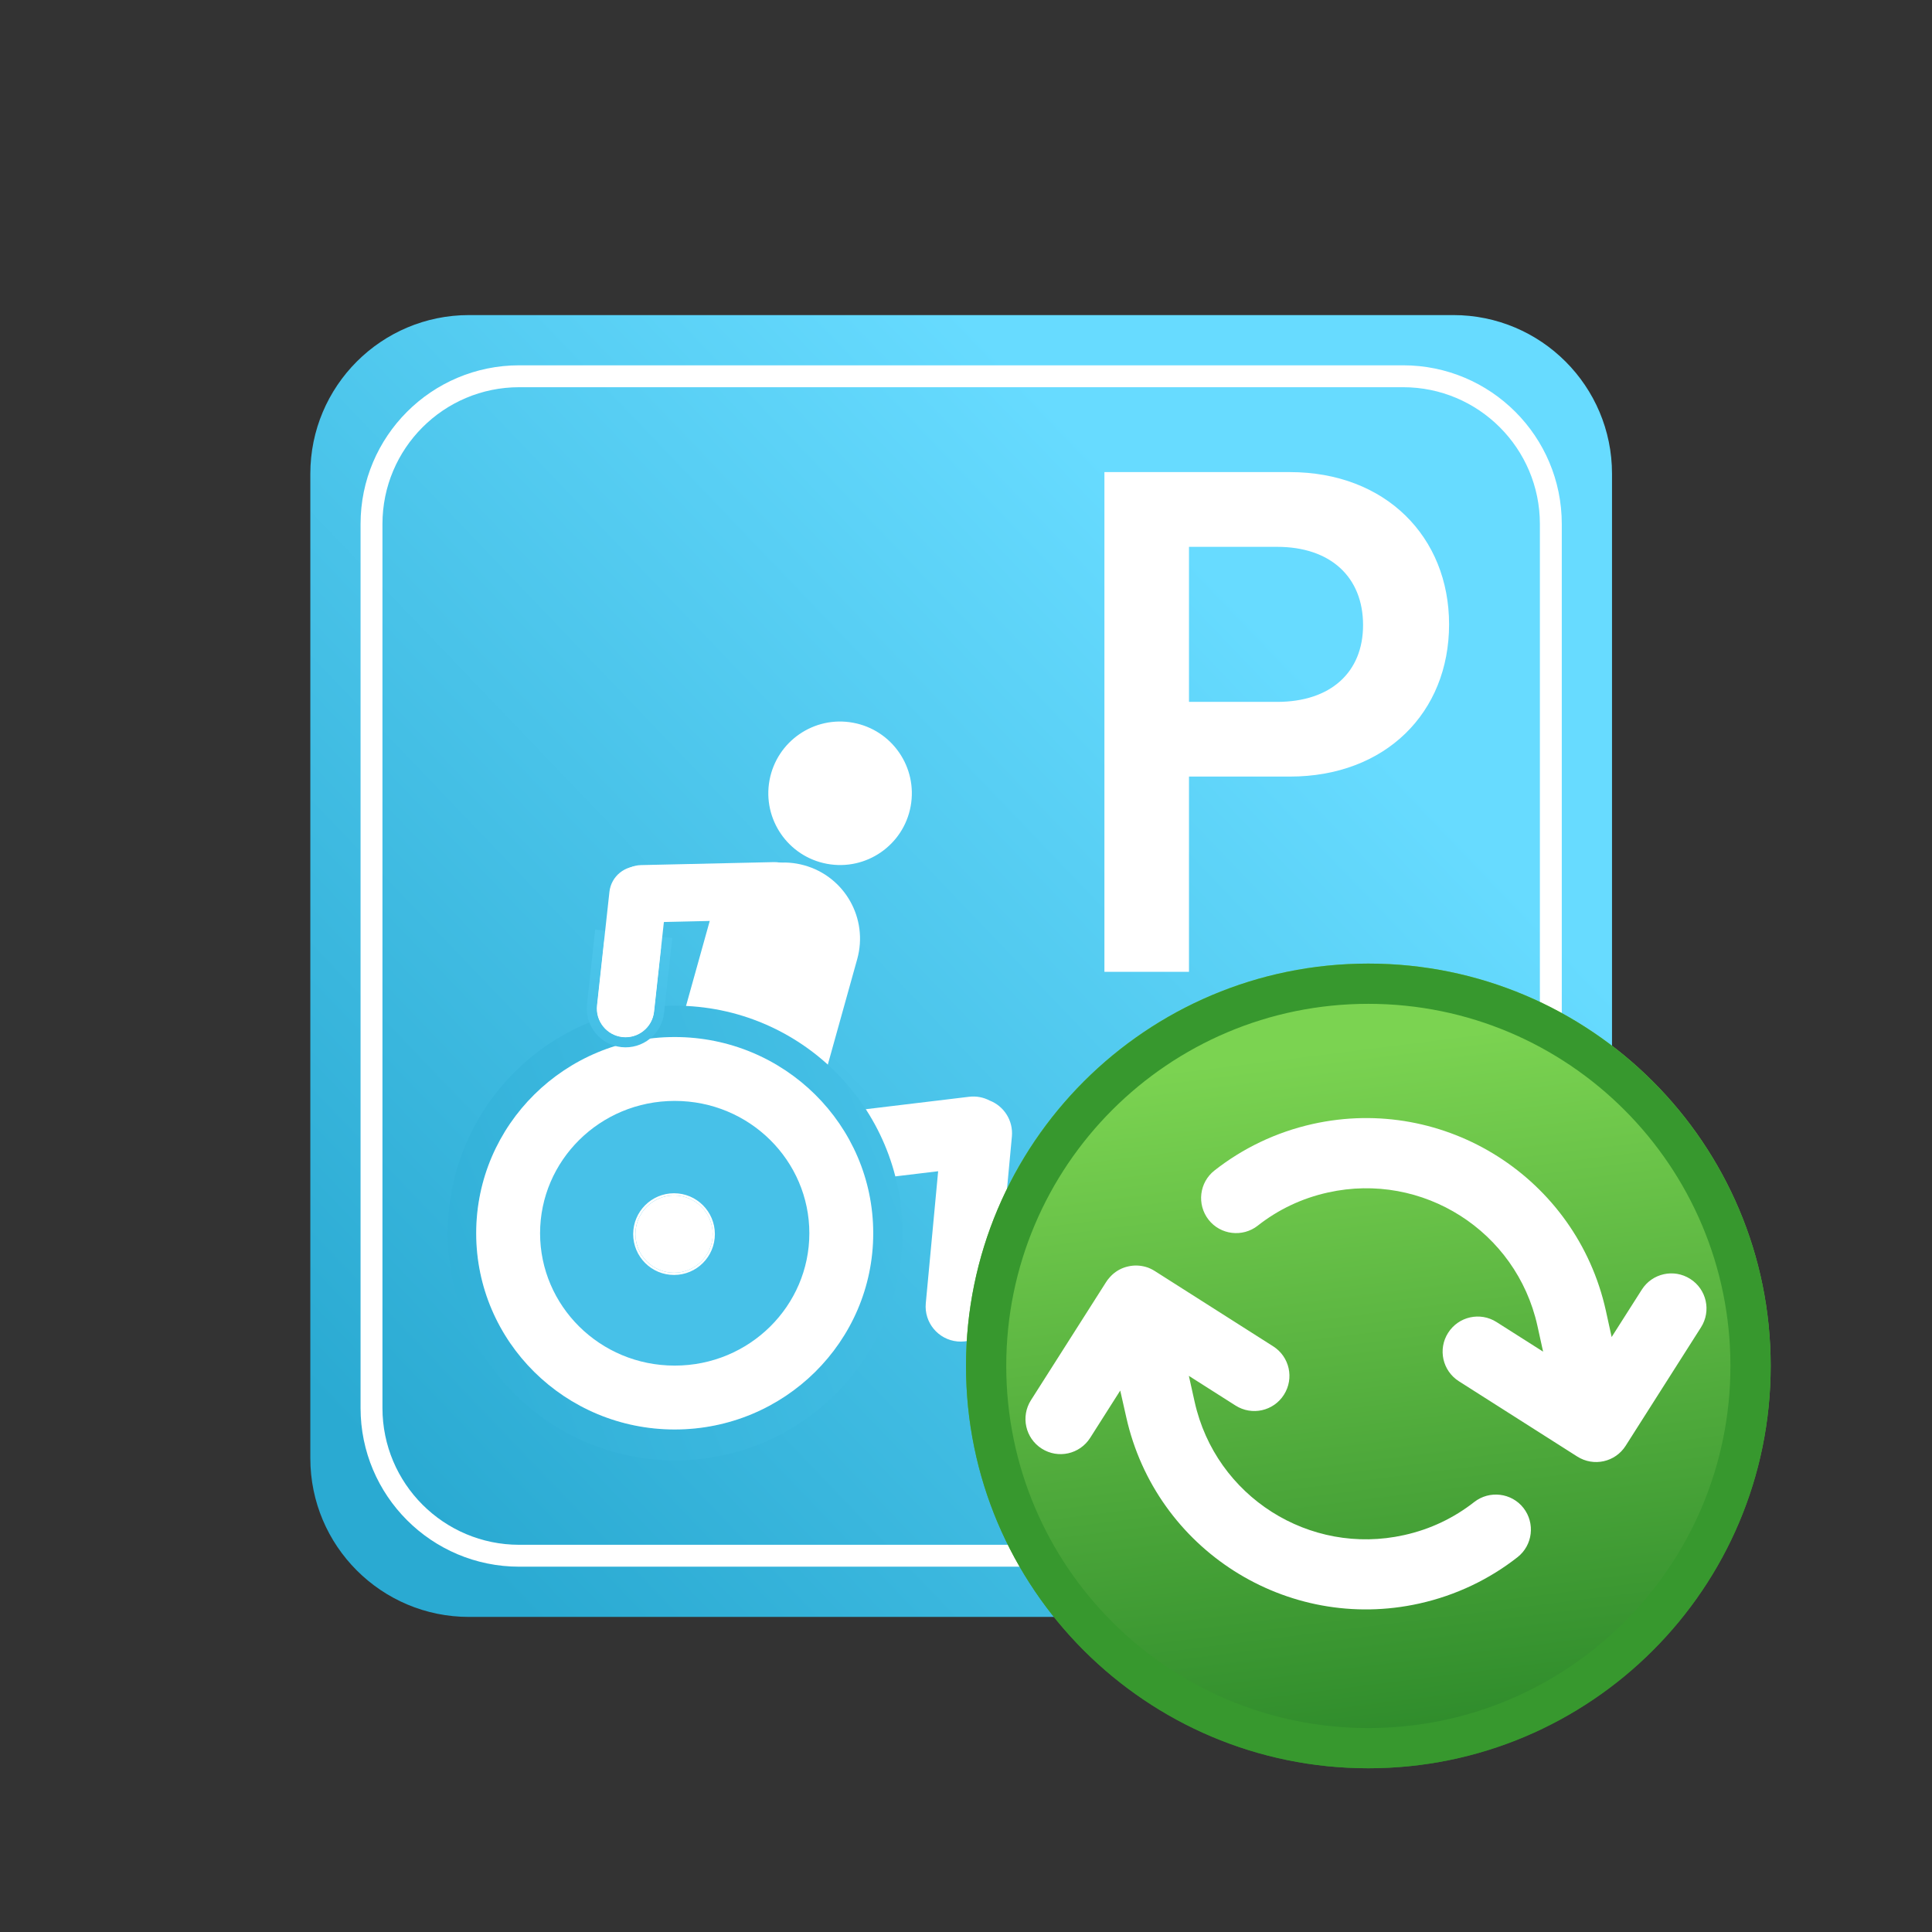 <svg width="48" height="48" viewBox="0 0 48 48" fill="none" xmlns="http://www.w3.org/2000/svg">
<rect x="0" y="0" width="48" height="48" fill="#333333" stroke="none"/>
<path d="M7.71 11.771C7.71 9.593 9.475 7.828 11.652 7.828H36.107C38.285 7.828 40.05 9.593 40.05 11.771V36.23C40.05 38.407 38.285 40.172 36.107 40.172H11.652C9.475 40.172 7.71 38.407 7.71 36.23V11.771Z" fill="url(#paint0_linear_12682_22505)"/>
<path fill-rule="evenodd" clip-rule="evenodd" d="M34.859 9.62H12.901C11.024 9.62 9.502 11.142 9.502 13.019V34.981C9.502 36.858 11.024 38.38 12.901 38.38H34.859C36.736 38.38 38.258 36.858 38.258 34.981V13.019C38.258 11.142 36.736 9.62 34.859 9.62ZM12.901 9.076C10.723 9.076 8.958 10.841 8.958 13.019V34.981C8.958 37.158 10.723 38.924 12.901 38.924H34.859C37.037 38.924 38.802 37.159 38.802 34.981V13.019C38.802 10.841 37.037 9.076 34.859 9.076H12.901Z" fill="white"/>
<path d="M29.54 17.438H31.729C33.06 17.438 33.865 16.703 33.865 15.53C33.865 14.339 33.06 13.586 31.729 13.586H29.54V17.438ZM32.044 19.294H29.54V24.145H27.439V11.729H32.044C34.426 11.729 36.002 13.341 36.002 15.512C36.002 17.701 34.426 19.294 32.044 19.294Z" fill="white"/>
<path fill-rule="evenodd" clip-rule="evenodd" d="M22.625 20.032C22.447 21 21.517 21.64 20.549 21.462C19.581 21.284 18.94 20.354 19.118 19.386C19.297 18.418 20.226 17.777 21.194 17.956C22.163 18.134 22.803 19.063 22.625 20.032ZM17.652 22.813C17.932 21.807 18.976 21.218 19.983 21.499C20.99 21.779 21.578 22.823 21.297 23.83L20.173 27.862C20.299 27.756 20.455 27.685 20.629 27.664L24.077 27.249C24.26 27.227 24.436 27.263 24.588 27.343C24.942 27.48 25.177 27.84 25.14 28.238L24.739 32.541C24.694 33.021 24.269 33.373 23.789 33.328C23.309 33.284 22.956 32.858 23.001 32.379L23.308 29.099L20.838 29.396C20.36 29.454 19.925 29.113 19.868 28.635C19.866 28.618 19.864 28.6 19.863 28.583L16.318 27.595L17.652 22.813Z" fill="white"/>
<path d="M21.106 30.633C21.106 33.026 19.166 34.967 16.773 34.967C14.38 34.967 12.44 33.026 12.44 30.633C12.44 28.24 14.38 26.3 16.773 26.3C19.166 26.3 21.106 28.24 21.106 30.633Z" fill="#47C1E8"/>
<path fill-rule="evenodd" clip-rule="evenodd" d="M22.421 30.634C22.421 33.753 19.893 36.282 16.774 36.282C13.655 36.282 11.126 33.753 11.126 30.634C11.126 27.515 13.655 24.986 16.774 24.986C19.893 24.986 22.421 27.515 22.421 30.634ZM16.774 34.967C19.167 34.967 21.107 33.027 21.107 30.634C21.107 28.241 19.167 26.301 16.774 26.301C14.38 26.301 12.44 28.241 12.44 30.634C12.44 33.027 14.38 34.967 16.774 34.967Z" fill="url(#paint1_linear_12682_22505)"/>
<path d="M21.695 30.64C21.695 33.332 19.487 35.515 16.763 35.515C14.039 35.515 11.831 33.332 11.831 30.64C11.831 27.947 14.039 25.765 16.763 25.765C19.487 25.765 21.695 27.947 21.695 30.64Z" fill="#47C1E8"/>
<path fill-rule="evenodd" clip-rule="evenodd" d="M16.763 33.928C18.628 33.928 20.108 32.438 20.108 30.64C20.108 28.841 18.628 27.352 16.763 27.352C14.898 27.352 13.418 28.841 13.418 30.64C13.418 32.438 14.898 33.928 16.763 33.928ZM16.763 35.515C19.487 35.515 21.695 33.332 21.695 30.64C21.695 27.947 19.487 25.765 16.763 25.765C14.039 25.765 11.831 27.947 11.831 30.64C11.831 33.332 14.039 35.515 16.763 35.515Z" fill="white"/>
<path d="M17.707 30.661C17.707 31.191 17.277 31.621 16.747 31.621C16.217 31.621 15.787 31.191 15.787 30.661C15.787 30.131 16.217 29.701 16.747 29.701C17.277 29.701 17.707 30.131 17.707 30.661Z" fill="white"/>
<path fill-rule="evenodd" clip-rule="evenodd" d="M17.761 30.661C17.761 31.222 17.307 31.676 16.746 31.676C16.186 31.676 15.731 31.222 15.731 30.661C15.731 30.101 16.186 29.646 16.746 29.646C17.307 29.646 17.761 30.101 17.761 30.661ZM16.746 31.621C17.276 31.621 17.706 31.191 17.706 30.661C17.706 30.131 17.276 29.701 16.746 29.701C16.216 29.701 15.786 30.131 15.786 30.661C15.786 31.191 16.216 31.621 16.746 31.621Z" fill="white"/>
<path d="M19.227 21.419C19.62 21.41 19.947 21.721 19.956 22.115C19.965 22.509 19.652 22.835 19.259 22.844L15.959 22.919C15.565 22.928 15.239 22.616 15.23 22.222C15.221 21.828 15.533 21.502 15.927 21.493L19.227 21.419Z" fill="white"/>
<path d="M15.009 23.37L16.427 23.525L16.251 25.134C16.208 25.525 15.856 25.808 15.464 25.765C15.073 25.723 14.79 25.37 14.833 24.979L15.009 23.37Z" fill="white"/>
<path fill-rule="evenodd" clip-rule="evenodd" d="M14.787 23.095L16.703 23.304L16.499 25.162C16.442 25.691 15.966 26.073 15.437 26.015C14.908 25.957 14.526 25.481 14.584 24.952L14.787 23.095ZM15.009 23.371L14.833 24.98C14.79 25.371 15.073 25.723 15.464 25.766C15.856 25.809 16.208 25.526 16.251 25.135L16.427 23.526L15.009 23.371Z" fill="url(#paint2_linear_12682_22505)"/>
<path d="M15.141 22.158C15.184 21.767 15.536 21.484 15.928 21.527C16.319 21.57 16.602 21.922 16.559 22.313L16.25 25.134C16.208 25.526 15.856 25.808 15.464 25.766C15.073 25.723 14.79 25.371 14.833 24.979L15.141 22.158Z" fill="white"/>
<path d="M43.992 33.936C43.992 39.457 39.517 43.932 33.996 43.932C28.475 43.932 24 39.457 24 33.936C24 28.416 28.475 23.94 33.996 23.94C39.517 23.94 43.992 28.416 43.992 33.936Z" fill="url(#paint3_linear_12682_22505)"/>
<path fill-rule="evenodd" clip-rule="evenodd" d="M33.996 42.933C38.965 42.933 42.992 38.905 42.992 33.936C42.992 28.968 38.965 24.94 33.996 24.94C29.027 24.94 25 28.968 25 33.936C25 38.905 29.027 42.933 33.996 42.933ZM33.996 43.932C39.517 43.932 43.992 39.457 43.992 33.936C43.992 28.416 39.517 23.94 33.996 23.94C28.475 23.94 24 28.416 24 33.936C24 39.457 28.475 43.932 33.996 43.932Z" fill="#37982E"/>
<path d="M31.251 30.449C31.746 30.06 32.334 29.772 32.994 29.627C35.345 29.104 37.673 30.585 38.196 32.936L38.338 33.581L37.181 32.846C36.775 32.587 36.237 32.707 35.978 33.114C35.719 33.52 35.839 34.058 36.246 34.317L39.186 36.187C39.593 36.446 40.131 36.327 40.389 35.92L42.261 32.977C42.52 32.57 42.4 32.032 41.993 31.774C41.587 31.515 41.049 31.634 40.79 32.041L40.041 33.218L39.896 32.558C39.164 29.267 35.904 27.193 32.614 27.925C31.696 28.13 30.872 28.532 30.174 29.08C29.795 29.377 29.731 29.924 30.026 30.303C30.321 30.681 30.871 30.747 31.249 30.451L31.251 30.449ZM28.463 31.475C28.326 31.437 28.177 31.429 28.029 31.464C27.878 31.497 27.746 31.568 27.637 31.667C27.613 31.69 27.587 31.716 27.564 31.743C27.532 31.777 27.505 31.815 27.48 31.854L25.614 34.787C25.355 35.194 25.475 35.732 25.882 35.991C26.289 36.25 26.826 36.13 27.085 35.723L27.832 34.548L27.981 35.208C28.715 38.497 31.974 40.57 35.262 39.839C36.179 39.635 37.006 39.234 37.702 38.688C38.081 38.391 38.145 37.844 37.85 37.465C37.554 37.087 37.005 37.022 36.627 37.317C36.131 37.706 35.544 37.994 34.883 38.139C32.533 38.662 30.204 37.181 29.681 34.83L29.68 34.826L29.537 34.183L30.696 34.92C31.103 35.179 31.641 35.059 31.899 34.652C32.158 34.245 32.039 33.708 31.632 33.449L28.698 31.583C28.662 31.56 28.623 31.538 28.584 31.52C28.544 31.501 28.505 31.486 28.463 31.475Z" fill="white"/>
<defs>
<linearGradient id="paint0_linear_12682_22505" x1="26.136" y1="10.079" x2="4.293" y2="30.991" gradientUnits="userSpaceOnUse">
<stop stop-color="#67DBFF"/>
<stop offset="1" stop-color="#2AAAD2"/>
</linearGradient>
<linearGradient id="paint1_linear_12682_22505" x1="38.022" y1="9.43" x2="2.442" y2="23.762" gradientUnits="userSpaceOnUse">
<stop stop-color="#67DBFF"/>
<stop offset="1" stop-color="#2AAAD2"/>
</linearGradient>
<linearGradient id="paint2_linear_12682_22505" x1="15.718" y1="23.448" x2="15.464" y2="25.766" gradientUnits="userSpaceOnUse">
<stop stop-color="#4CC5EB"/>
<stop offset="1" stop-color="#44BFE6"/>
</linearGradient>
<linearGradient id="paint3_linear_12682_22505" x1="31.768" y1="26.229" x2="33.996" y2="43.932" gradientUnits="userSpaceOnUse">
<stop stop-color="#7BD351"/>
<stop offset="1" stop-color="#2C892A"/>
</linearGradient>
</defs>
</svg>
